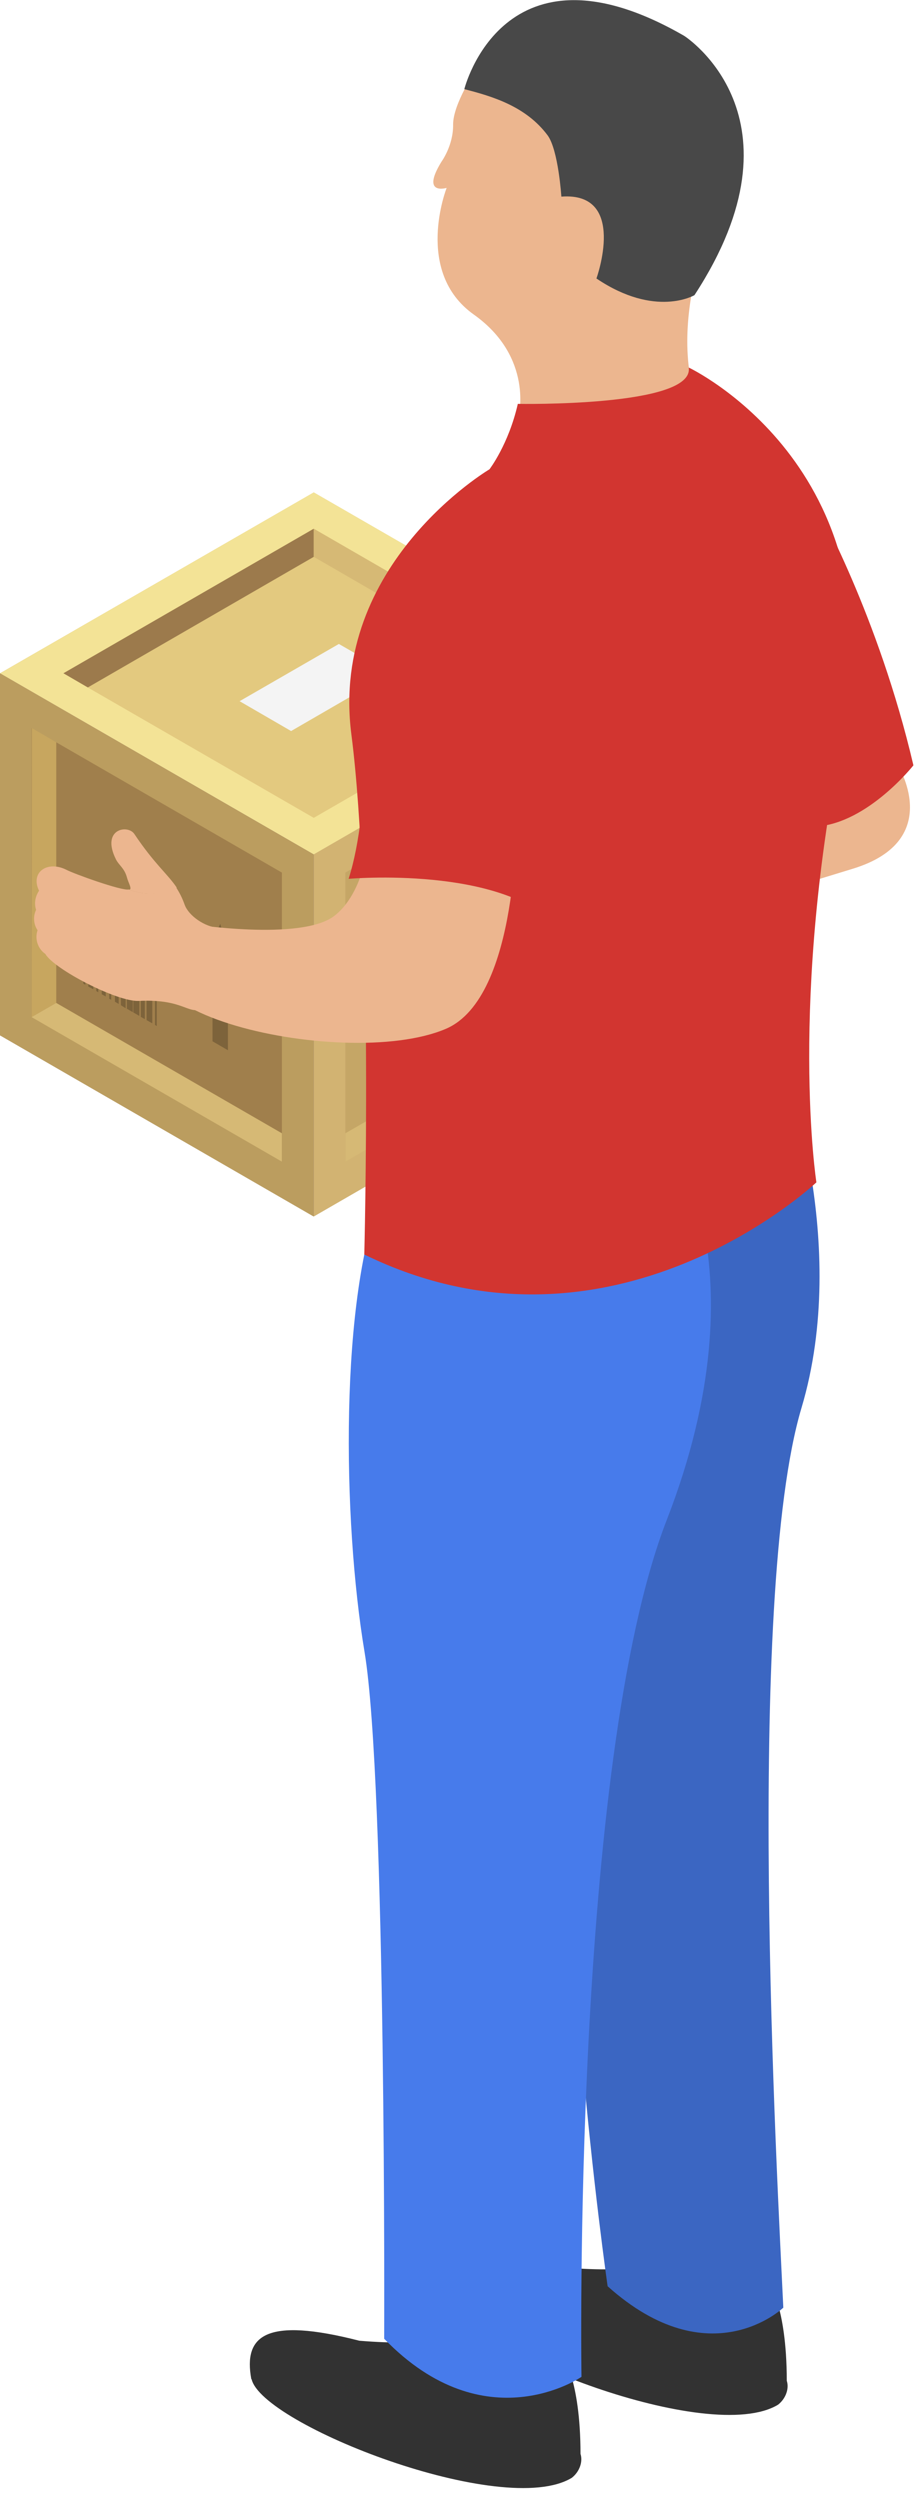 <svg width="52" height="141" viewBox="0 0 52 141" fill="none" xmlns="http://www.w3.org/2000/svg">
<g clip-path="url(#clip0_430_7145)">
<path d="M17.715 48.191L35.416 37.975L17.715 27.773L-6.10352e-05 37.975L17.715 48.191Z" fill="#E3C97F"/>
<path d="M17.715 27.773L35.416 37.975L17.715 48.191L0.014 37.975L17.715 27.773ZM17.715 46.128L31.848 37.975L17.715 29.822L3.582 37.975L4.959 38.775L17.715 46.128Z" fill="#F3E396"/>
<path d="M17.715 68.609L35.416 58.394V37.977L17.715 48.192V68.609Z" fill="#C5A666"/>
<path d="M33.632 41.064L19.499 49.216V65.508L33.632 57.355V41.064ZM35.416 37.977V58.394L17.715 68.609V48.192L35.416 37.977Z" fill="#D2B372"/>
<path d="M-0 58.394L17.715 68.609V48.192L-0 37.977V58.394Z" fill="#A07F4C"/>
<path d="M1.784 41.064V57.355L15.917 65.508V49.216L1.784 41.064ZM0 37.977L17.701 48.192V68.609L0 58.394V37.977Z" fill="#BB9D5F"/>
<path d="M3.582 37.973L4.959 38.773L17.715 31.406V29.82L3.582 37.973Z" fill="#9C7A4C"/>
<path d="M31.834 37.973L30.457 38.773L17.715 31.406V29.82L31.834 37.973Z" fill="#D6B975"/>
<path d="M33.633 41.062L32.256 41.862V56.568L33.633 57.368V41.062Z" fill="#9C7A4C"/>
<path d="M19.5 65.519V63.919L32.256 56.566L33.633 57.366L19.5 65.519Z" fill="#D6B975"/>
<path d="M1.799 41.062L3.176 41.862V56.568L1.785 57.368L1.799 41.062Z" fill="#C7A65F"/>
<path d="M15.916 65.519V63.919L3.174 56.566L1.783 57.366L15.916 65.519Z" fill="#D6B975"/>
<path d="M12.869 59.235L11.998 58.73V54.941L12.869 55.447V59.235Z" fill="#7D633B"/>
<path d="M11.338 54.575L12.434 52.105L13.529 55.838L11.338 54.575Z" fill="#7D633B"/>
<path d="M16.436 41.232L22.041 37.99L19.133 36.32L13.528 39.548L16.436 41.232Z" fill="#F4F4F4"/>
<path d="M8.751 57.803L8.85 57.873V54.828L8.751 54.758V57.803Z" fill="#7D633B"/>
<path d="M8.275 57.536L8.598 57.718V54.673L8.275 54.477V57.536Z" fill="#7D633B"/>
<path d="M7.951 57.354L8.176 57.48V54.435L7.951 54.309V57.354Z" fill="#7D633B"/>
<path d="M7.53 57.104L7.867 57.3V54.255L7.53 54.059V57.104Z" fill="#7D633B"/>
<path d="M7.163 56.893L7.5 57.089V54.044L7.163 53.848V56.893Z" fill="#7D633B"/>
<path d="M6.827 56.697L7.094 56.866V53.821L6.827 53.652V56.697Z" fill="#7D633B"/>
<path d="M6.49 56.498L6.701 56.624V53.579L6.49 53.453V56.498Z" fill="#7D633B"/>
<path d="M6.167 56.333L6.279 56.389V53.344L6.167 53.273V56.333Z" fill="#7D633B"/>
<path d="M5.744 56.076L5.969 56.203V53.157L5.744 53.031V56.076Z" fill="#7D633B"/>
<path d="M5.436 55.897L5.549 55.967V52.922L5.436 52.852V55.897Z" fill="#7D633B"/>
<path d="M4.987 55.643L5.268 55.797V52.752L4.987 52.598V55.643Z" fill="#7D633B"/>
<path d="M4.706 55.475L4.818 55.545V52.5L4.706 52.43V55.475Z" fill="#7D633B"/>
<path d="M25.947 50.422L30.977 47.517V47.012L25.947 49.916V50.422Z" fill="#A18853"/>
<path d="M25.947 51.419L30.977 48.515V48.023L25.947 50.914V51.419Z" fill="#A18853"/>
<path d="M27.745 51.377L30.977 49.525V49.02L27.745 50.886V51.377Z" fill="#A18853"/>
<path d="M25.85 130.056C26.412 132.61 40.067 137.97 43.931 135.627C44.38 135.276 44.563 134.701 44.422 134.28C44.422 132.091 44.141 130.716 43.931 129.986C43.818 129.579 43.565 129.228 43.214 129.004C42.47 128.526 40.095 126.646 39.239 126.085C38.817 125.818 39.73 128.541 31.933 127.895C26.623 126.534 25.387 127.614 25.836 130.07L25.85 130.056Z" fill="#323232"/>
<path d="M14.204 134.181C14.766 136.735 28.421 142.095 32.284 139.752C32.734 139.401 32.916 138.826 32.776 138.405C32.776 136.216 32.495 134.841 32.284 134.111C32.172 133.704 31.919 133.353 31.568 133.129C30.823 132.651 28.449 130.771 27.592 130.21C27.171 129.943 28.084 132.666 20.287 132.02C14.976 130.659 13.74 131.739 14.19 134.195L14.204 134.181Z" fill="#323232"/>
<path d="M50.659 43.098C50.659 43.098 53.399 47.377 48.173 48.991C42.947 50.605 42.581 50.605 42.581 50.605L44.576 44.978L50.645 43.098H50.659Z" fill="#ECB68F"/>
<path d="M46.093 28.488C46.093 28.488 49.591 34.691 51.572 43.166C51.572 43.166 49.001 46.422 46.093 46.618V28.488Z" fill="#D23530"/>
<path d="M44.212 60.035C44.212 60.035 48.047 70.054 45.251 79.414C42.048 90.135 43.888 122.97 44.226 130.155C44.226 130.155 40.095 134.126 34.307 128.948C34.307 128.948 30.88 105.149 32.804 93.909C34.729 82.669 32.284 61.663 32.284 61.663L44.212 60.035Z" fill="#3B66C2"/>
<path d="M41.556 9.475C41.556 9.475 37.847 16 39.042 21.627C39.042 21.627 31.624 24.096 29.278 23.507C29.278 23.507 30.149 20.153 26.749 17.74C23.349 15.326 25.218 10.597 25.218 10.597C25.218 10.597 23.743 11.046 24.923 9.124C24.923 9.124 25.597 8.212 25.583 7.033C25.569 5.854 26.904 3.89 26.904 3.89C26.904 3.89 36.429 -3.632 41.57 9.503L41.556 9.475Z" fill="#ECB68F"/>
<path d="M37.664 63.754C37.664 63.754 43.241 71.331 37.65 85.715C32.298 99.452 32.831 134.056 32.831 134.056C32.831 134.056 27.409 137.816 21.691 131.909C21.691 131.909 21.817 100.561 20.581 93.166C19.345 85.771 19.148 73.057 21.621 67.136L37.664 63.768V63.754Z" fill="#477BEB"/>
<path d="M38.887 20.73C38.887 20.73 50.716 26.301 47.611 41.4C44.507 56.485 46.094 66.686 46.094 66.686C46.094 66.686 34.56 77.589 20.568 70.756C20.568 70.756 21.074 51.026 19.838 41.414C18.602 31.802 27.635 26.47 27.635 26.47C27.635 26.47 28.716 25.067 29.236 22.779C29.236 22.779 39.182 22.962 38.887 20.744V20.73Z" fill="#D23530"/>
<path d="M29.151 45.945C29.151 45.945 29.348 56.245 25.175 58.027C19.359 60.511 3.246 56.764 10.691 52.105C10.691 52.105 17.027 53.116 18.895 51.642C20.778 50.169 20.919 46.633 20.919 46.633L29.151 45.945Z" fill="#ECB68F"/>
<path d="M39.21 16.647C39.21 16.647 37.005 17.952 33.675 15.707C33.675 15.707 35.445 10.809 31.695 11.09C31.695 11.09 31.526 8.466 30.922 7.638C29.7 5.996 27.803 5.435 26.216 5.028C26.216 5.028 28.421 -3.869 38.634 2.025C38.634 2.025 45.785 6.585 39.21 16.647Z" fill="#484848"/>
<path d="M31.525 52.345C31.525 52.345 35.866 33.794 28.098 32.953C20.329 32.111 20.638 38.397 20.638 38.397C20.638 38.397 20.975 45.554 19.683 49.567C19.683 49.567 28.407 48.795 31.525 52.345Z" fill="#D23530"/>
<path d="M9.975 50.056C9.455 49.284 8.724 48.737 7.586 47.039C7.207 46.478 5.69 46.759 6.547 48.471C6.715 48.807 7.024 48.962 7.165 49.481C7.249 49.804 7.474 50.14 7.305 50.182C8.261 50.547 9.202 50.421 9.975 50.07V50.056Z" fill="#ECB68F"/>
<path d="M11.562 56.776C10.676 57.407 10.564 56.313 7.825 56.453C6.616 56.509 3.062 54.671 2.556 53.801C2.135 53.507 1.952 52.959 2.121 52.468C1.882 52.117 1.868 51.668 2.037 51.317C1.924 50.967 1.98 50.574 2.205 50.237C1.7 49.213 2.655 48.511 3.751 49.058C4.102 49.255 6.883 50.265 7.277 50.167C8.232 50.546 9.173 50.405 9.946 50.054C10.129 50.335 10.283 50.63 10.424 51.023C10.648 51.654 11.575 52.286 12.32 52.328C12.32 52.328 13.669 54.868 11.533 56.762L11.562 56.776Z" fill="#ECB68F"/>
</g>
<defs>
<clipPath id="clip0_430_7145">
<rect width="51.572" height="140.323" fill="white" transform="matrix(-1 0 0 1 51.572 0.004)"/>
</clipPath>
</defs>
</svg>
